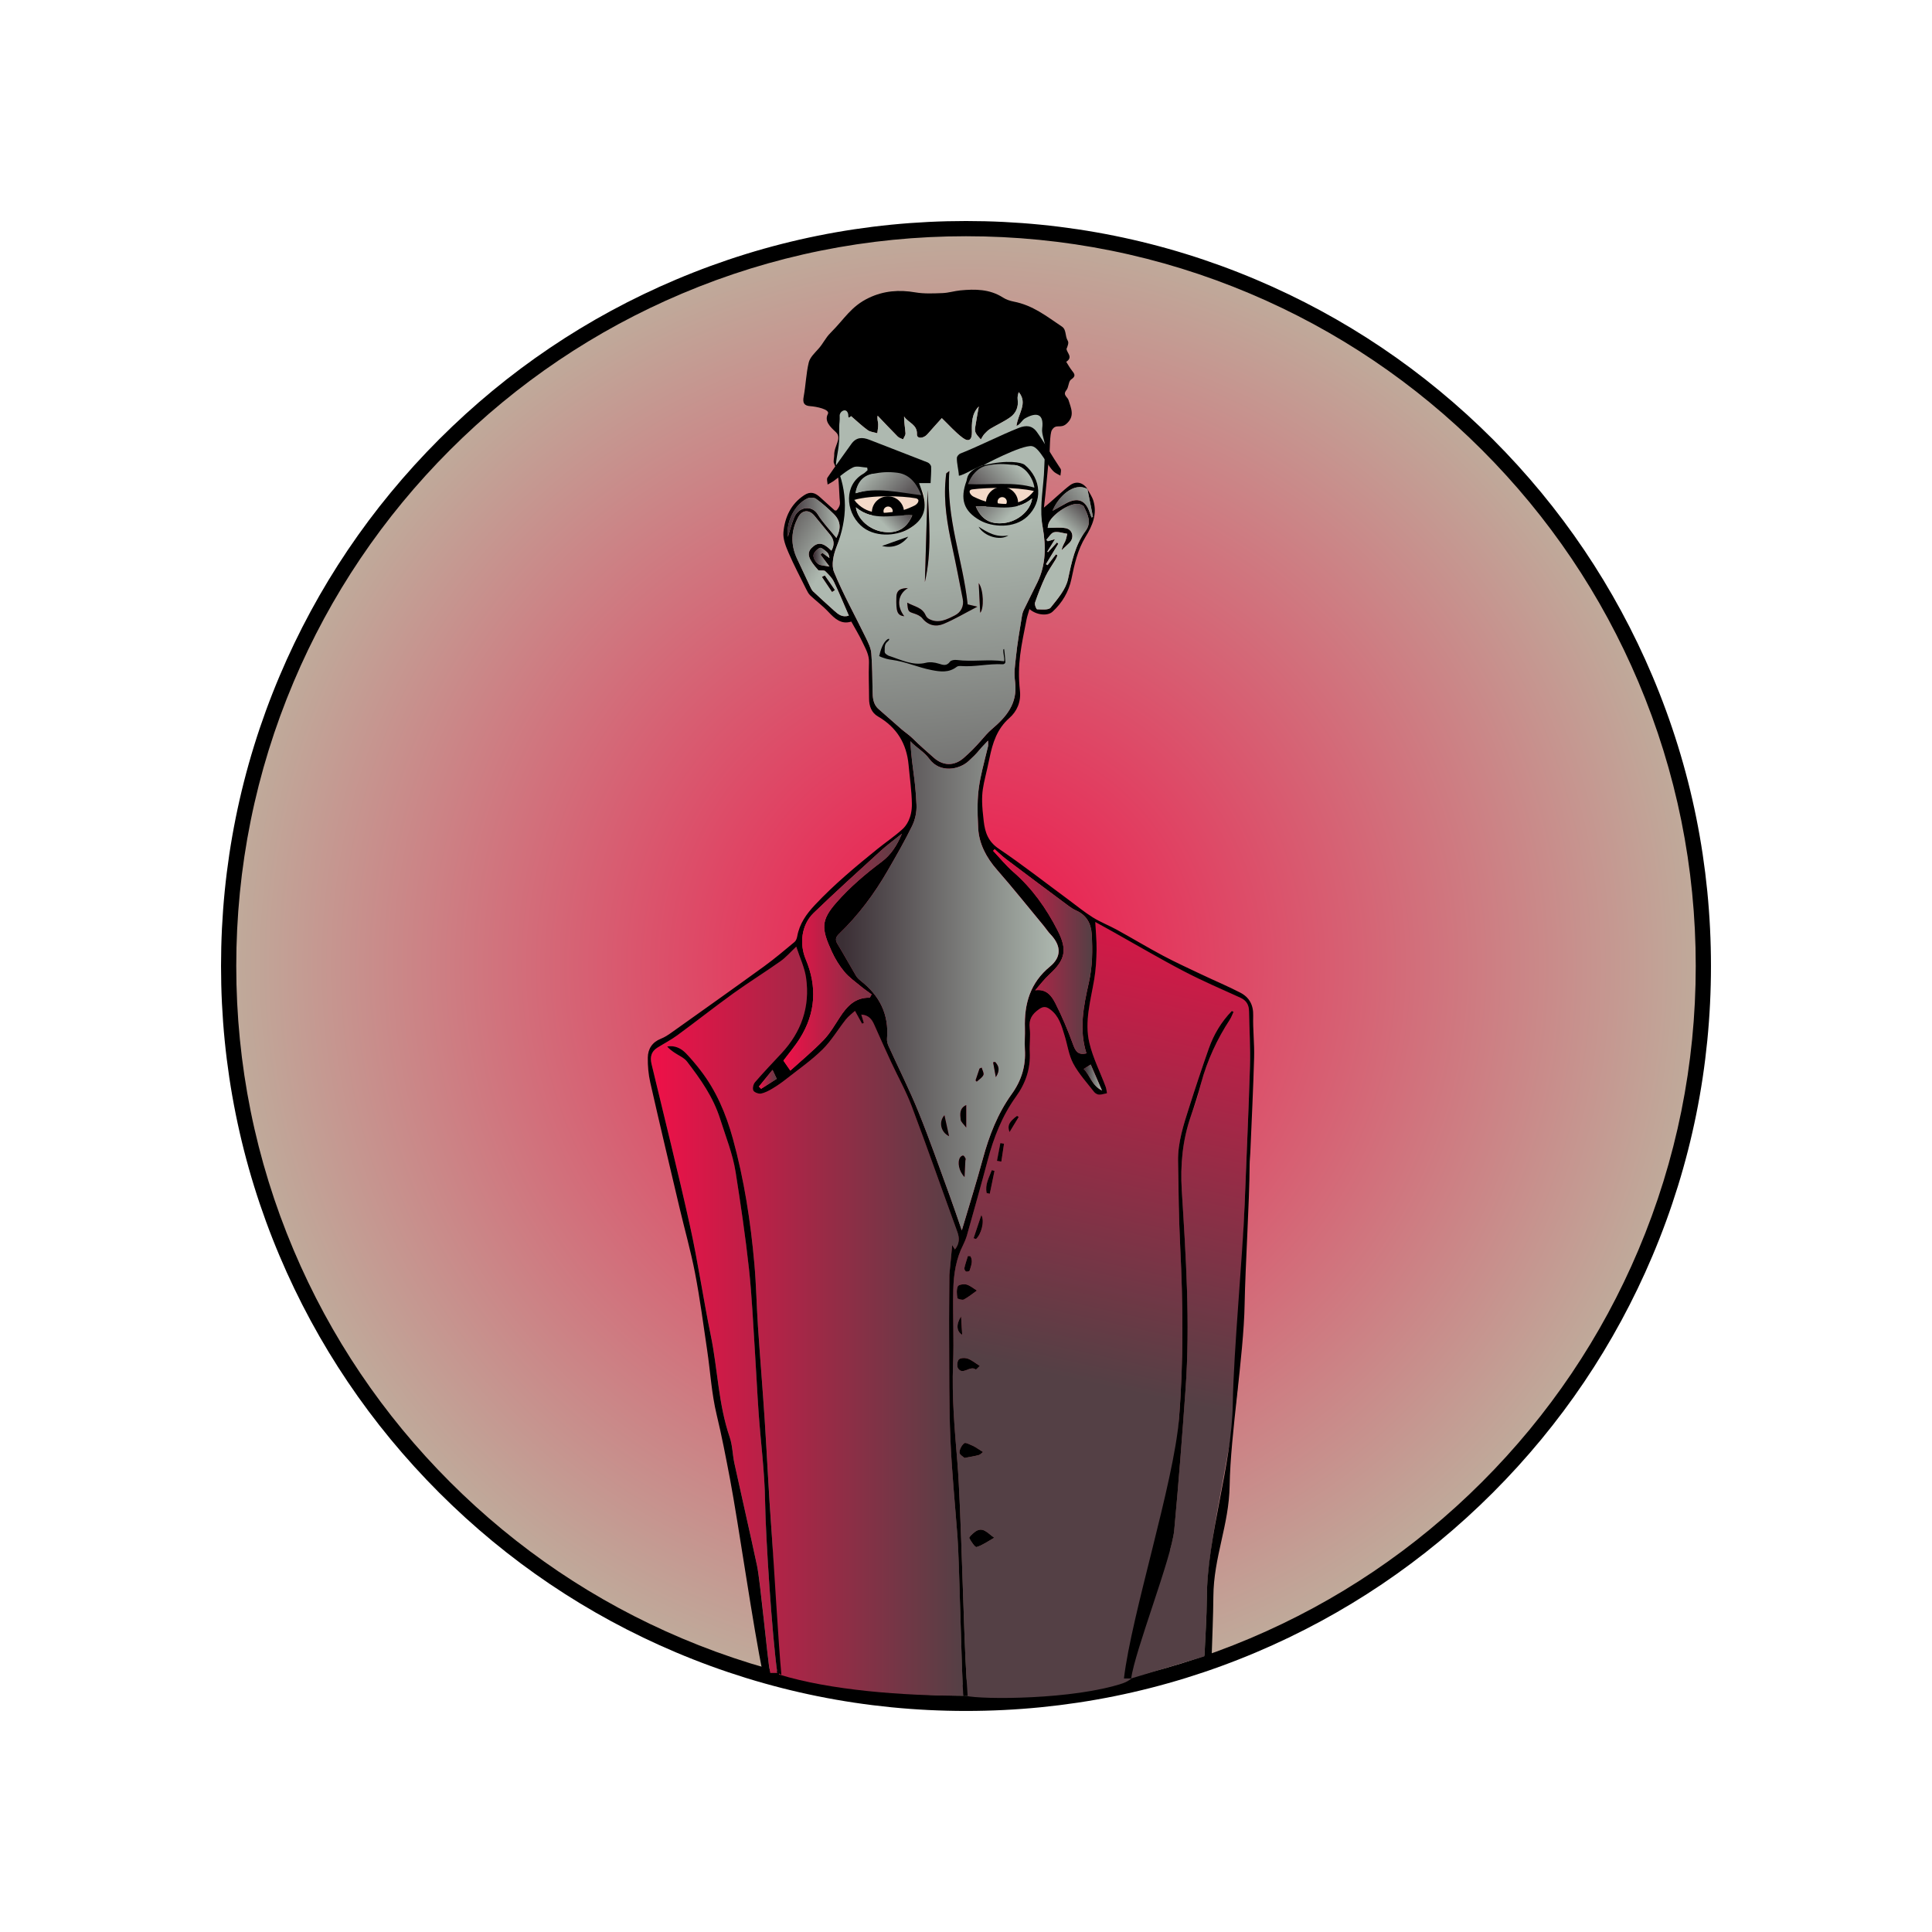 <?xml version="1.0" encoding="UTF-8"?><svg xmlns="http://www.w3.org/2000/svg" xmlns:xlink="http://www.w3.org/1999/xlink" viewBox="0 0 1080 1080"><defs><style>.cls-1{fill:url(#Dégradé_sans_nom_42-4);}.cls-1,.cls-2,.cls-3,.cls-4,.cls-5,.cls-6,.cls-7,.cls-8,.cls-9,.cls-10,.cls-11,.cls-12,.cls-13,.cls-14,.cls-15,.cls-16,.cls-17,.cls-18,.cls-19,.cls-20,.cls-21{stroke-width:0px;}.cls-2{fill:url(#Dégradé_sans_nom_42-2);}.cls-3{fill:url(#Dégradé_sans_nom_42-3);}.cls-4{fill:url(#Dégradé_sans_nom_8);}.cls-5{fill:url(#Dégradé_sans_nom_6);}.cls-6{fill:url(#Dégradé_sans_nom_4);}.cls-7{fill:url(#Dégradé_sans_nom_6-4);}.cls-8{fill:url(#Dégradé_sans_nom_6-2);}.cls-9{fill:url(#Dégradé_sans_nom_6-3);}.cls-10{fill:url(#Dégradé_sans_nom_6-5);}.cls-12{fill:#f4dac9;}.cls-13{fill:#f9dfcd;}.cls-14{fill:url(#Dégradé_sans_nom_42);}.cls-15{fill:url(#Dégradé_sans_nom_12);}.cls-16{fill:url(#Dégradé_sans_nom_24);}.cls-17{fill:url(#Dégradé_sans_nom_20);}.cls-18{fill:url(#Dégradé_sans_nom_22);}.cls-19{fill:url(#Dégradé_sans_nom_21);}.cls-20{fill:url(#Dégradé_sans_nom_25);}.cls-21{fill:url(#Dégradé_sans_nom_23);}</style><radialGradient id="Dégradé_sans_nom_4" cx="540" cy="540" fx="540" fy="540" r="412.18" gradientUnits="userSpaceOnUse"><stop offset="0" stop-color="#f01048"/><stop offset="1" stop-color="#bfab9b"/></radialGradient><linearGradient id="Dégradé_sans_nom_12" x1="679.06" y1="472.58" x2="607.41" y2="800.25" gradientUnits="userSpaceOnUse"><stop offset="0" stop-color="#f01048"/><stop offset=".92" stop-color="#544045"/></linearGradient><linearGradient id="Dégradé_sans_nom_42" x1="363.87" y1="738.57" x2="538.49" y2="738.57" gradientUnits="userSpaceOnUse"><stop offset="0" stop-color="#f01048"/><stop offset="1" stop-color="#544045"/></linearGradient><linearGradient id="Dégradé_sans_nom_24" x1="547.29" y1="500.46" x2="525.76" y2="291.44" gradientUnits="userSpaceOnUse"><stop offset=".03" stop-color="#3b2f35"/><stop offset=".09" stop-color="#5d585a"/><stop offset=".98" stop-color="#aeb9b0"/></linearGradient><linearGradient id="Dégradé_sans_nom_6" x1="467.31" y1="550.89" x2="591.79" y2="550.89" gradientUnits="userSpaceOnUse"><stop offset=".03" stop-color="#3b2f35"/><stop offset=".32" stop-color="#5d585a"/><stop offset="1" stop-color="#aeb9b0"/></linearGradient><linearGradient id="Dégradé_sans_nom_42-2" x1="437.94" y1="532.28" x2="504.16" y2="532.28" xlink:href="#Dégradé_sans_nom_42"/><linearGradient id="Dégradé_sans_nom_42-3" x1="555.16" y1="531.9" x2="610.55" y2="531.9" xlink:href="#Dégradé_sans_nom_42"/><linearGradient id="Dégradé_sans_nom_23" x1="615.1" y1="283.85" x2="595.02" y2="306.38" gradientUnits="userSpaceOnUse"><stop offset="0" stop-color="#5d585a"/><stop offset=".03" stop-color="#3b2f35"/><stop offset=".74" stop-color="#aeb9b0"/></linearGradient><linearGradient id="Dégradé_sans_nom_22" x1="419.19" y1="288.77" x2="466.79" y2="318.58" gradientUnits="userSpaceOnUse"><stop offset="0" stop-color="#5d585a"/><stop offset=".03" stop-color="#3b2f35"/><stop offset=".9" stop-color="#aeb9b0"/></linearGradient><linearGradient id="Dégradé_sans_nom_6-2" x1="440.24" y1="289.46" x2="469.33" y2="289.46" xlink:href="#Dégradé_sans_nom_6"/><linearGradient id="Dégradé_sans_nom_6-3" x1="583.79" y1="298.57" x2="615.05" y2="272.43" xlink:href="#Dégradé_sans_nom_6"/><linearGradient id="Dégradé_sans_nom_6-4" x1="454.71" y1="311.46" x2="463.67" y2="311.46" xlink:href="#Dégradé_sans_nom_6"/><linearGradient id="Dégradé_sans_nom_6-5" x1="605.77" y1="602.35" x2="616.02" y2="602.35" xlink:href="#Dégradé_sans_nom_6"/><linearGradient id="Dégradé_sans_nom_42-4" x1="424.25" y1="603.37" x2="434.18" y2="603.37" xlink:href="#Dégradé_sans_nom_42"/><linearGradient id="Dégradé_sans_nom_8" x1="543.34" y1="286.51" x2="569.67" y2="260.41" gradientUnits="userSpaceOnUse"><stop offset=".03" stop-color="#3b2f35"/><stop offset=".32" stop-color="#5d585a"/><stop offset=".98" stop-color="#aeb9b0"/></linearGradient><linearGradient id="Dégradé_sans_nom_25" x1="548.69" y1="269.75" x2="566.35" y2="286.92" gradientUnits="userSpaceOnUse"><stop offset=".03" stop-color="#3b2f35"/><stop offset=".13" stop-color="#5d585a"/><stop offset=".98" stop-color="#aeb9b0"/></linearGradient><linearGradient id="Dégradé_sans_nom_20" x1="-1985.84" y1="289.5" x2="-1957.98" y2="261.88" gradientTransform="translate(-1474.15) rotate(-180) scale(1 -1)" gradientUnits="userSpaceOnUse"><stop offset=".08" stop-color="#5d585a"/><stop offset=".32" stop-color="#5d585a"/><stop offset=".98" stop-color="#aeb9b0"/></linearGradient><linearGradient id="Dégradé_sans_nom_21" x1="-1974.64" y1="280.81" x2="-1952.06" y2="302.76" gradientTransform="translate(-1474.15) rotate(-180) scale(1 -1)" gradientUnits="userSpaceOnUse"><stop offset="0" stop-color="#5d585a"/><stop offset=".42" stop-color="#aeb9b0"/></linearGradient></defs><g id="amit-fond"><circle class="cls-6" cx="540" cy="540" r="412.18"/><path class="cls-11" d="m540,956.43c-56.22,0-110.75-11.01-162.1-32.73-49.59-20.97-94.12-51-132.37-89.24-38.24-38.24-68.27-82.78-89.24-132.37-21.72-51.34-32.73-105.88-32.73-162.1s11.01-110.75,32.73-162.1c20.97-49.59,51-94.12,89.24-132.37,38.24-38.24,82.78-68.27,132.37-89.24,51.34-21.72,105.88-32.73,162.1-32.73s110.75,11.01,162.1,32.73c49.59,20.97,94.12,51,132.37,89.24,38.24,38.24,68.27,82.78,89.24,132.37,21.72,51.34,32.73,105.88,32.73,162.1s-11.01,110.75-32.73,162.1c-20.97,49.59-51,94.12-89.24,132.37s-82.78,68.27-132.37,89.24c-51.34,21.72-105.88,32.73-162.1,32.73Zm0-824.37c-55.07,0-108.49,10.79-158.78,32.06-48.58,20.55-92.2,49.96-129.67,87.42-37.46,37.47-66.88,81.09-87.42,129.67-21.27,50.29-32.06,103.71-32.06,158.78s10.79,108.5,32.06,158.78c20.55,48.58,49.96,92.2,87.42,129.67,37.47,37.47,81.09,66.88,129.67,87.42,50.29,21.27,103.71,32.06,158.78,32.06s108.5-10.79,158.78-32.06c48.58-20.55,92.2-49.96,129.67-87.42,37.47-37.46,66.88-81.09,87.42-129.67,21.27-50.29,32.06-103.71,32.06-158.78s-10.79-108.49-32.06-158.78c-20.55-48.58-49.96-92.2-87.42-129.67-37.46-37.46-81.09-66.88-129.67-87.42-50.29-21.27-103.71-32.06-158.78-32.06Z"/></g><g id="amit-corp"><path class="cls-15" d="m627.85,940.92c-27.67,9.25-78.75,9.25-88,7.05s.65-6.46.44-9.69c-1.63-24.6-3.04-96.12-5.09-120.68-1.54-18.39-3.18-36.71-2.43-55.23.56-13.85-.21-27.74.12-41.6.21-8.67,1.53-17.26,5.61-25.14.69-1.35,1.6-3.64,2.01-5.09,3.9-13.99,7.89-27.96,11.6-42,3.37-12.75,8.13-24.87,15.83-35.6,5.41-7.54,8.2-15.61,7.7-24.92-.24-4.43.5-8.95-.04-13.33-.61-4.92,1.35-7.89,5.11-10.55,2.38-1.68,4-1.71,6.39.08,4.94,3.71,6.31,9.18,7.99,14.55,1.64,5.25,2.33,10.98,4.88,15.73,3.07,5.72,7.6,10.65,11.62,15.83.6.78,1.81,1.47,2.76,1.5,1.48.05,2.99-.49,4.48-.79-.25-1.21-.34-2.49-.77-3.63-3.07-8.17-7.1-16.1-9.1-24.51-2.84-11.92.74-23.76,2.72-35.57.9-5.38,1.21-10.89,1.3-16.36.09-5.24-.45-10.5-.72-15.66,3.21,1.78,6.61,3.65,9.99,5.54,13.13,7.35,26.09,14.99,39.42,21.96,10.34,5.4,21.1,10.02,31.73,14.85,3.4,1.55,4.75,4.04,4.81,7.61.17,10.23.84,20.48.53,30.7-.78,25.85-2.02,51.68-3,77.52-1.14,30.03-2.68,60.06-3.16,90.1-.56,34.91-17.78,94.71-17.97,129.63-.06,10.91-.87,21.81-1.33,32.71l-40.95,12.33c1.95-15.22,22.64-67.61,24.06-82.88,2.44-26.28,4.47-52.61,6.34-78.94,2.63-37.07.18-74.07-2.12-111.05-.94-15.07.57-29.75,6-44.04,1.51-3.97,2.86-8,3.85-12.14,3.36-14.15,9.12-27.15,16.99-39.23.88-1.35,1.42-2.91,2.11-4.38-.32-.17-.64-.33-.97-.5-5.82,5.99-10.06,13.05-12.85,20.94-3.85,10.9-7.51,21.88-11,32.9-3.09,9.75-6.35,19.55-6.2,29.94.23,16.02.43,32.06,1.21,48.06,1.58,32.07,1.89,64.22-.69,96.15-2.92,36.08-3.54,138.55-31.21,147.8Zm-72.04-81.32c-3.83-2.54-6.47-6.76-11.16-3-1.15.92-3.07,2.74-2.83,3.2,1.03,1.97,3.24,5.28,4.09,5.02,3.34-1.03,6.33-3.21,9.9-5.21Zm-16.64-44.59c3.38-.66,5.71-.99,7.97-1.61.89-.24,1.61-1.11,2.41-1.7-.89-.57-1.77-1.15-2.68-1.7-1.07-.65-2.1-1.41-3.24-1.88-1.54-.63-3.89-1.93-4.61-1.35-1.43,1.16-2.63,3.39-2.67,5.21-.02,1.18,2.18,2.4,2.82,3.04Zm6.94-93.59c-1.88-1.15-3.7-2.77-5.82-3.37-1.49-.42-4.48.08-4.86.99-.81,1.93-.58,4.42-.23,6.59.08.49,2.74,1.27,3.62.79,2.7-1.46,5.12-3.47,7.29-5.01Zm1.63,42.12c-2.7-1.69-4.57-3.31-6.74-4.06-1.51-.52-4.06-.49-4.98.44-.94.95-1.23,3.81-.47,4.97,2.72,4.18,6.66-1.82,9.94.66.17.13,1.66-1.48,2.25-2.02Zm-3.49-71.34c.45.13.91.27,1.36.4,2.8-2.44,5.02-9.95,2.97-13.39-1.45,4.33-2.89,8.66-4.34,12.99Zm11.7-37.67c-.5-.14-1.01-.28-1.51-.42-1.55,4.14-3.94,8.09-2.88,12.81.58.13,1.17.27,1.75.4.88-4.27,1.76-8.53,2.64-12.8Zm-13.46,47.69c-.47-.03-.93-.07-1.4-.1-.68,2.25-1.46,4.47-1.98,6.75-.13.57.41,1.67.93,1.91.51.24,1.9-.15,2.01-.53.78-2.65,2.06-5.37.44-8.03Zm14.84-53.3c.82.14,1.63.29,2.45.43.5-3.34,1.01-6.68,1.51-10.02-.68-.12-1.37-.24-2.05-.35-.63,3.31-1.27,6.62-1.9,9.94Zm12.15-24.53c-.31-.2-.63-.4-.94-.6-4.34,3.2-5.6,5.45-4.18,9.06,1.91-3.16,3.52-5.81,5.12-8.46Zm-32.21,111.43c-2.87,4.58-2.58,8.42.64,10.35-.23-3.75-.44-7.05-.64-10.35Z"/><path class="cls-14" d="m434.52,935.19h-4.04c-1.5-8.62-5.44-51.43-7.27-59.98-4.07-19.1-8.49-38.12-12.65-57.19-1.06-4.86-1.04-10.04-2.64-14.68-6.33-18.41-6.68-37.89-10.55-56.74-4.2-20.43-7.16-41.13-11.67-61.48-6.69-30.23-14.26-60.26-21.47-90.38-.9-3.74-.23-6.9,3.22-9.06,3.74-2.34,7.69-4.38,11.24-6.98,10.51-7.72,20.75-15.81,31.33-23.43,8.61-6.2,17.65-11.8,26.31-17.94,3.12-2.21,5.68-5.22,8.81-8.15,1.96,6.07,4.66,11.64,5.49,17.48,2.29,16.18-2.71,30.3-13.86,42.24-4.96,5.3-9.97,10.57-14.71,16.06-.94,1.09-1.49,3.49-.92,4.64.53,1.07,2.92,1.97,4.26,1.71,2.28-.43,4.49-1.64,6.53-2.86,2.62-1.56,5.12-3.31,7.51-5.2,6.88-5.42,14.14-10.47,20.36-16.58,5.03-4.95,8.68-11.28,13.12-16.86,1.48-1.86,3.5-3.3,5.05-4.72,1.55,2.8,2.75,4.97,3.95,7.14l1-.42c-.45-1.48-.9-2.94-1.42-4.67,4,.27,5.83,2.53,7.16,5.52,3.11,6.99,6.23,13.98,9.44,20.92,3.85,8.31,8.38,16.34,11.6,24.88,8.77,23.29,16.96,46.8,25.48,70.18,1.31,3.58,1.12,6.68-1.35,9.8-.75-1.21-1.38-2.23-1.52-2.46-.49,5.13-1.02,10.72-1.56,16.32-.02.18-.03.37-.03.55-.05,11.24-.21,22.49-.14,33.73.11,19.13-.1,38.27.69,57.37.76,18.43,2.62,36.81,4,55.21,1.05,13.97,2.19,74.82,3.24,88.78-34.18,0-74.38-3.07-103.01-11.88-1.56-15.26-3.08-65.5-4.23-80.79-1.55-20.54-2.44-41.13-3.79-61.69-1.13-17.33-2.59-34.64-3.75-51.96-.78-11.69-.97-23.43-2.01-35.09-2.1-23.63-5.68-46.99-12.01-69.95-3.87-14.04-9.37-27.01-18.29-38.48-2.48-3.18-5.08-6.29-7.86-9.2-2.8-2.93-6.25-4.63-10.59-3.9,1.21,1.49,2.67,2.49,4.14,3.49,2.36,1.62,5.31,2.78,6.96,4.94,7.54,9.87,14.61,19.75,18.54,32.14,3.12,9.85,7.04,19.48,8.64,29.71,2.82,17.94,5.48,35.93,7.45,53.98,1.67,15.24,2.31,30.6,3.31,45.91.76,11.56,1.27,23.13,2.09,34.68,1.18,16.53,3.38,33.03,3.62,49.57.3,20.66,3.96,75.33,6.82,95.78Z"/><path class="cls-11" d="m538.49,947.95c-1.05-13.97-2.19-74.82-3.24-88.78-1.38-18.4-3.23-36.78-4-55.21-.79-19.1-.58-38.24-.69-57.37-.07-11.24.09-22.49.14-33.73,0-.18,0-.37.03-.55.53-5.6,1.07-11.19,1.56-16.32.14.23.77,1.25,1.52,2.46,2.47-3.12,2.66-6.22,1.35-9.8-8.52-23.38-16.71-46.89-25.48-70.18-3.21-8.54-7.75-16.58-11.6-24.88-3.22-6.94-6.33-13.93-9.44-20.92-1.33-2.99-3.16-5.25-7.16-5.52.53,1.73.97,3.2,1.42,4.67l-1,.42c-1.2-2.17-2.4-4.34-3.95-7.14-1.55,1.43-3.57,2.86-5.05,4.72-4.44,5.58-8.09,11.91-13.12,16.86-6.21,6.11-13.48,11.16-20.36,16.58-2.39,1.89-4.89,3.64-7.51,5.2-2.04,1.22-4.25,2.43-6.53,2.86-1.34.25-3.73-.65-4.26-1.71-.57-1.16-.02-3.55.92-4.64,4.74-5.49,9.75-10.76,14.71-16.06,11.16-11.93,16.15-26.05,13.86-42.24-.83-5.84-3.53-11.41-5.49-17.48-3.13,2.94-5.69,5.94-8.81,8.15-8.66,6.14-17.7,11.74-26.31,17.94-10.58,7.62-20.82,15.72-31.33,23.43-3.55,2.6-7.5,4.64-11.24,6.98-3.44,2.15-4.11,5.31-3.22,9.06,7.21,30.11,14.78,60.15,21.47,90.38,4.51,20.36,7.47,41.05,11.67,61.48,3.87,18.84,4.22,38.32,10.55,56.74,1.6,4.65,1.58,9.82,2.64,14.68,4.16,19.08,8.58,38.1,12.65,57.19,1.82,8.55,5.77,51.36,7.27,59.98h-4.04c-5.27-24.77-13.63-83.59-18.35-108.46-2.29-12.04-4.58-24.01-7.46-35.94-2.83-11.73-3.51-23.97-5.29-35.96-2.13-14.39-4.02-28.83-6.77-43.11-2.39-12.42-5.87-24.62-8.77-36.93-5.48-23.2-10.99-46.4-16.26-69.64-1.03-4.53-1.46-9.3-1.39-13.95.07-4.87,2.46-8.64,7.34-10.56,2.09-.82,4.05-2.11,5.9-3.43,17.3-12.31,34.63-24.59,51.82-37.06,5.86-4.25,11.4-8.97,16.98-13.6.81-.67,1.29-2.02,1.49-3.13,1.26-7.05,5.08-12.43,9.92-17.59,10.72-11.42,22.7-21.37,34.82-31.18,4.69-3.8,9.75-7.17,14.19-11.23,1.92-1.76,5.27-6.15,5.16-14.05-.09-7.25-1.19-14.49-1.84-21.74-1.07-11.97-6.62-21.04-17.09-27.12-3.67-2.13-5-5.79-5-9.99-.02-8.47-.33-11.8-.05-20.26.14-4.31-1.92-7.64-3.57-11.17-1.82-3.89-4.09-7.57-6.32-11.63-5.6,1.77-9.2-1.57-12.83-5.45-3.1-3.31-6.78-6.05-10.1-9.16-.93-.87-1.58-2.11-2.16-3.28-3.4-6.85-6.98-13.63-10.01-20.65-1.55-3.59-3.17-7.72-2.83-11.42.78-8.37,4.12-15.76,11.61-20.7,3.57-2.35,6.23-1.29,8.95,1.22,2.7,2.49,5.46,4.91,8.2,7.37l.95-.08c2.56-3.08,1.82-4.18,1.67-6.9-.61-11.14-.36-12.94-3.19-19.62-.36-.85.22-3.37.19-4.28-.2-5.34,4.64-9.54.86-13.03-3.15-2.91-6.48-6.09-4.4-10.08,1.37-2.64-6.8-4.17-9.75-4.35-3.56-.22-4.44-1.82-3.78-5.35,1.17-6.32,1.35-12.85,2.83-19.07.67-2.8,3.28-5.27,5.36-7.58,2.87-3.19,3.88-6.07,6.93-9.1,7.86-7.82,11.27-14.67,21.36-19.47,8.34-3.96,16.89-4.61,25.94-3.05,4.95.85,10.14.59,15.21.4,3.33-.12,6.62-1.19,9.97-1.51,8.25-.78,16.38-.77,23.78,3.99,1.77,1.13,3.92,1.86,6,2.27,10.74,2.08,18.13,8.06,26.94,13.95,2.7,1.8,1.6,5.12,3.35,8.03.64,1.06-.12,2.96-.76,4.51.38,2.41,3.76,4.61-.14,7.18,1.1,1.72,1.99,3.37,3.13,4.81,1.49,1.89,2.53,3.12-.4,5.06-1.51,1-1.29,4.33-2.63,5.96-2.26,2.73.65,3.77,1.19,5.57,1.37,4.55,3.74,8.94-1.18,13.26-3.35,2.94-5.77-.34-8.11,3.48-1.3,2.11-1.08,11.53-1.44,14.17-1.06,7.85-1.86,20.17-3.03,29.19,4.27-3.43,11.17-10.05,14.58-12.51,3.54-2.56,7.32-1.59,9.87,2.24-7.87-4.51-16.75,4.77-19.64,12.09,2.71-1.5,5.14-2.88,7.6-4.21,6.42-3.49,10.86-1.79,13.14,5.03.32.97.7,1.92,1.05,2.88.27-.1.55-.2.82-.3-1.03-5.21-2.07-10.42-3.1-15.62,1.13,2.19,2.63,4.27,3.33,6.59,2.24,7.45-.55,13.93-4.38,20.15-4.46,7.24-6.19,15.34-7.9,23.57-1.46,7.05-5.14,13.3-10.51,18.24-2.9,2.67-9.16,1.89-12.94-1.44-.6,2.14-1.28,4-1.66,5.93-2.87,14.82-5.33,24.58-3.67,39.75.68,6.25-1.71,11.54-5.91,15.23-6.93,6.08-9.36,13.98-11.08,22.31-3.56,17.23-5.36,17.72-3.26,35.33.75,6.34,2.48,11.44,8.43,15.44,13.35,9,26.05,18.97,39.02,28.53,4.5,3.32,8.84,6.91,13.57,9.86,4.29,2.67,9.09,4.51,13.53,6.96,8.58,4.72,16.97,9.79,25.62,14.39,7.1,3.78,14.43,7.13,21.71,10.58,7.16,3.4,14.48,6.46,21.51,10.09,5.01,2.58,7.42,6.83,7.25,12.87-.22,7.8.74,15.63.52,23.43-.49,17.76-1.39,35.51-2.13,53.27-.09,2.15-.36,4.3-.37,6.45-.12,21.3-2.43,56.99-2.81,78.28-.51,28.83-7.91,72.45-8.37,101.28-.35,22.11-8.95,39.93-9.1,62.04-.08,11.18-.62,22.35-.95,33.52h-4.04c.47-10.9,1.28-21.81,1.33-32.71.19-34.92,13.96-73.73,14.52-108.64.48-30.04,5.47-81.06,6.61-111.09.98-25.84,2.22-51.67,3-77.52.31-10.22-.36-20.46-.53-30.7-.06-3.57-1.41-6.06-4.81-7.61-10.63-4.83-21.39-9.45-31.73-14.85-13.32-6.96-26.29-14.61-39.42-21.96-3.38-1.89-6.78-3.76-9.99-5.54.26,5.16.8,10.41.72,15.66-.09,5.46-.4,10.98-1.3,16.36-1.98,11.81-5.56,23.65-2.72,35.57,2,8.42,6.04,16.34,9.1,24.51.43,1.14.52,2.42.77,3.63-1.5.29-3,.84-4.48.79-.95-.03-2.16-.73-2.76-1.5-4.01-5.18-8.55-10.12-11.62-15.83-2.55-4.75-3.24-10.47-4.88-15.73-1.67-5.37-3.04-10.85-7.99-14.55-2.39-1.79-4.01-1.77-6.39-.08-3.76,2.65-5.72,5.63-5.11,10.55.54,4.38-.2,8.89.04,13.33.49,9.3-2.29,17.38-7.7,24.92-7.71,10.72-12.47,22.85-15.83,35.6-3.71,14.04-7.69,28.01-11.6,42-.41,1.46-1.32,3.75-2.01,5.09-4.07,7.88-5.4,16.47-5.61,25.14-.34,13.86.44,27.76-.12,41.6-.75,18.51.9,36.83,2.43,55.23,2.05,24.57,3.46,96.08,5.09,120.68.21,3.23.41,6.45.62,9.68h-2.42Zm-12-714.21c-2.2,2.45-5.16,5.67-8.03,8.97-2.29,2.63-6.01,2.66-5.88.08.29-5.54-4.94-6.46-7.19-9.97-.04,3.22.58,6.29.79,9.39.07,1.1-.86,2.26-1.34,3.4-1-.49-2.23-.77-2.98-1.52-3.82-3.83-7.52-7.79-11.25-11.7-.36,1.91.24,3.29.3,4.7.07,1.69-.31,3.4-.49,5.11-1.81-.55-3.92-.69-5.37-1.74-3.23-2.33-6.12-5.12-9.27-7.81-4.62,3.75-1.13-.97-5.07-1.98-.69,2.03-.11,2.65-.73,4.24-1.79,4.63-.32,9.61,1.7,14.17,1.36,3.08-.63,6.24.71,9.33,6.65,15.42,1.54,31.32-4.76,47.32-1.68,4.28-3,10.14-1.41,14.01,5.16,12.53,11.81,24.44,17.74,36.67,1.38,2.85,2.94,5.92,3.14,8.97.58,8.58.51,12.08.68,20.69.08,3.81.18,7.57,3.41,10.37,4.26,3.69,8.45,7.48,12.71,11.17,2.08,1.8,4.43,3.32,6.37,5.25,3.98,3.97,7.51,6.94,11.68,10.67,5.24,4.69,11.51,4.82,16.81.15,3.58-3.15,6.27-5.84,9.45-9.47,2-2.29,3.97-4.67,6.28-6.63,8.07-6.85,14.39-14.23,12.99-26.07-.75-6.32-.19-7.74.43-14.12.76-7.75,2.19-15.43,3.39-23.12.18-1.17.56-2.36,1.08-3.43,2.49-5.16,5.1-10.26,7.6-15.41,4.73-9.76,4.74-20.11,2.94-30.4-1.81-10.33-4.09-20.73-.79-30.67,1.47-4.42.57-10.99.85-15.62.21-3.5-1.74-6.2-2.91-9.57-2.47-7.16.05-6.85-6.54-3.1-1.5.85-3.24,1.27-5.31,2.05.91-7.04,6.5-12.61,1.28-18.92-.49,1.38-.78,2.82-.6,4.2.55,4.15-.97,7.58-4.16,9.86-3.44,2.46-7.4,4.2-11.04,6.39-1.28.77-2.41,1.87-3.42,2.99-.8.88-1.32,2.01-1.97,3.03-.96-1.17-2.11-2.23-2.81-3.54-.47-.88-.52-2.14-.36-3.17.58-3.86,1.32-7.7,2.03-11.74-4.04,4.1-3.95,9.22-3.86,14.29.08,4.38-1.7,5.83-5.17,3.23-4.16-3.11-7.64-7.14-11.64-10.97Zm-17.61,180.65c1.24,18.07,2.61,18.34,3.46,35.51.19,3.87-.71,8.2-2.4,11.68-4.16,8.57-8.94,16.84-13.71,25.1-7.5,13-16.38,24.96-27.21,35.39-1.85,1.78-2.26,3.26-.85,5.58,3.56,5.86,6.85,11.88,10.34,17.78.66,1.12,1.69,2.09,2.73,2.91,10.44,8.21,15.78,18.69,14.62,32.2-.12,1.39.3,2.96.88,4.25,5.55,12.25,11.63,24.28,16.69,36.73,6.22,15.31,11.64,30.95,17.34,46.48,2.29,6.24,4.38,12.55,6.9,19.77,4.19-14.15,8.23-26.96,11.74-39.92,3.52-12.99,8.31-25.39,16.2-36.32,5.46-7.57,7.92-15.74,7.32-25.02-.25-3.89.15-7.82.02-11.73-.43-13.6,2.91-25.37,14.02-34.49,6.42-5.27,6.43-11.62.15-18.14-1.3-1.35-2.31-2.98-3.51-4.43-8.75-10.56-17.3-21.28-26.33-31.59-5.91-6.75-9.99-14.47-10.45-23.12-1.12-21.06.42-25.16,5.49-45.74.19-.76.02-1.61.02-3.27-2.07,2.23-3.56,3.67-4.86,5.27-2.02,2.48-3.63,3.92-5.93,6.09-5.22,4.89-16.09,7.03-22.07-1.16-2.98-4.07-6.92-5.97-10.58-9.82Zm-22.66,143.34c.34-.62.68-1.24,1.02-1.86-2.03-1.51-4.12-2.93-6.06-4.54-3.15-2.61-6.6-5.02-9.18-8.13-2.81-3.38-5.19-7.27-7.02-11.28-5.9-12.89-6.11-17.48,2.58-27.39,7.61-8.66,16.24-16.01,25.42-22.89,4.91-3.68,8.39-8.83,11.19-15.58-4.51,3.62-8.35,6.4-11.83,9.57-12.6,11.49-25.27,22.92-37.54,34.76-6.85,6.61-7.99,17.31-4.36,25.91,6.39,15.13,5.54,29.96-3.2,44-2.87,4.61-6.45,8.76-9.29,12.58,1.22,1.76,2.3,3.33,3.86,5.59,5.98-5.43,12.59-10.88,18.5-16.99,3.6-3.72,6.28-8.39,9.14-12.78,3.97-6.11,8.51-11.2,16.77-10.98Zm92.49-4.18c6.32-.9,9.24,3.28,11.31,7.36,3.69,7.28,6.89,14.86,9.69,22.53,1.39,3.81,2.62,6.56,7.63,5.37-4.25-13.26-1.61-26.48,1.32-39.41,2.07-9.15,2.17-18.12,1.62-27.26-.36-5.92-2.9-10.55-8.57-13.1-1.46-.66-2.85-1.53-4.14-2.48-11.76-8.75-23.5-17.52-35.2-26.35-2.23-1.68-4.23-3.67-6.34-5.52-.28.31-.56.62-.85.92,3.75,3.96,7.21,8.26,11.31,11.82,10.53,9.16,18.38,20.29,24.68,32.57,5.56,10.83,4.47,16.44-4.47,24.62-2.93,2.68-5.33,5.93-7.97,8.91Zm6.97-258.45c3.42,0,6.74-.43,9.9.11,4.09.69,5.16,5.36,2.17,8.29-1.39,1.36-2.8,2.68-4.21,4.02.13-1.92,1.19-3.37,1.93-4.97.59-1.29.78-2.76,1.15-4.15-2.48-.36-5.11-1.38-7.4-.87-1.67.37-2.89,2.76-4.31,4.25.27.25.54.5.81.76,1.12-.32,2.24-.63,4.05-1.15-1.73,2.79-3.04,4.9-4.35,7.01.15.08.31.17.46.25,1.67-1.8,3.34-3.6,5-5.41.24.24.47.48.71.72-2.3,3.81-4.6,7.61-6.9,11.42.3.18.61.35.91.53,1.57-2.01,3.13-4.02,4.7-6.03.27.19.55.37.82.56-.29.68-.5,1.41-.88,2.05-1.95,3.28-4.23,6.39-5.85,9.82-2.23,4.73-4.12,9.64-5.82,14.59-.36,1.04.73,3.69,1.2,3.7,2.59.07,6.39.52,7.56-.95,3.86-4.84,8.44-10.09,9.68-15.85,2.07-9.59,3.93-18.97,9.83-26.99,3.59-4.87,1.16-9.21-.89-13.53-.42-.88-2.14-1.5-3.31-1.6-5.15-.41-14.86,6.18-16.54,11.11-.33.96-.37,2.02-.42,2.31Zm-120.92,12.72c1.97-3.44,1.42-6.28-.73-8.91-2.89-3.54-5.81-7.04-8.72-10.56-2.96-3.58-6.81-3.44-9.05.65-4.14,7.57-4.36,15.39-.72,23.26,2.48,5.36,5,10.7,7.53,16.03.39.82.83,1.71,1.48,2.31,3.91,3.66,7.86,7.28,11.85,10.85,2.17,1.94,4.43,3.84,8.12,2.69-2.85-6.52-5.42-12.85-8.39-18.99-1.08-2.22-3-4.11-4.81-5.87-.59-.58-2.02-.3-3.83-.49-5.64-6.22-6.74-9.51-3.76-12.53,3.41-3.45,6.44-3.07,11.02,1.55Zm-24.32-7.73c1.15-3.59,2.06-7.38,3.56-10.92,2.54-6,9.87-6.94,13.12-1.63,2.88,4.71,6.86,8.74,10.44,13.17,2.79-5.54,2.37-9.61-1.62-13.51-3.06-2.99-6.27-5.87-9.74-8.34-1.16-.83-3.62-.84-4.98-.18-7.13,3.43-11.99,13.49-10.77,21.43Zm18.22,9.95l1.06-.96c1.32.95,2.64,1.91,3.96,2.86-.2-1.5-.65-2.68-1.5-3.4-1.19-1.01-3.13-2.65-3.93-2.27-1.55.73-3.38,2.6-3.51,4.14-.13,1.58,1.24,3.84,2.64,4.86,1.4,1.02,3.65.89,6.31,1.42-1.95-2.57-3.49-4.61-5.03-6.65Zm157.38,299.56c-2.37-5.45-4.27-9.81-6.32-14.53-1.38.88-2.43,1.55-3.93,2.51,3.68,3.54,4.34,9.08,10.25,12.02Zm-184.18-11.53c-2.62,3.21-5.11,6.26-7.6,9.31.4.42.81.84,1.21,1.26,2.94-1.88,5.88-3.76,8.73-5.57-.84-1.78-1.48-3.15-2.34-5Z"/><path class="cls-11" d="m434.52,935.19c-2.86-20.45-6.51-75.12-6.82-95.78-.24-16.54-2.44-33.04-3.62-49.57-.82-11.55-1.33-23.13-2.09-34.68-1.01-15.31-1.65-30.67-3.31-45.91-1.97-18.05-4.63-36.04-7.45-53.98-1.61-10.23-5.53-19.86-8.64-29.71-3.92-12.39-10.99-22.27-18.54-32.14-1.65-2.16-4.6-3.32-6.96-4.94-1.46-1-2.93-2-4.14-3.49,4.34-.73,7.78.98,10.59,3.9,2.79,2.91,5.39,6.02,7.86,9.2,8.92,11.47,14.42,24.45,18.29,38.48,6.33,22.97,9.91,46.33,12.01,69.95,1.04,11.66,1.22,23.4,2.01,35.09,1.16,17.33,2.61,34.63,3.75,51.96,1.34,20.56,2.24,41.15,3.79,61.69,1.15,15.29,3.99,65.53,5.55,80.79-1.35,0-.93-.88-2.28-.88Z"/><path class="cls-11" d="m628.29,938.28c4.26-35.97,27.85-109.07,30.77-145.15,2.58-31.93,2.27-64.08.69-96.15-.79-16-.98-32.03-1.21-48.06-.15-10.4,3.1-20.19,6.2-29.94,3.5-11.02,7.16-22,11-32.9,2.78-7.88,7.03-14.95,12.85-20.94.32.17.64.33.97.5-.7,1.46-1.23,3.03-2.11,4.38-7.18,11-12.59,22.78-16.04,35.48-1.69,6.23-3.64,12.4-5.74,18.49-4.65,13.46-5.93,27.28-5.05,41.43,2.3,36.99,4.76,73.99,2.12,111.05-1.87,26.33-3.9,52.65-6.34,78.94-1.42,15.27-22.11,67.66-24.06,82.88h-4.04Z"/><path class="cls-11" d="m555.81,859.6c-3.57,2.01-6.56,4.19-9.9,5.21-.84.26-3.06-3.05-4.09-5.02-.24-.46,1.69-2.28,2.83-3.2,4.69-3.76,7.33.47,11.16,3Z"/><path class="cls-11" d="m539.16,815.01c-.64-.64-2.84-1.86-2.82-3.04.04-1.82,1.24-4.05,2.67-5.21.72-.58,3.07.72,4.61,1.35,1.14.47,2.17,1.23,3.24,1.88.9.55,1.79,1.13,2.68,1.7-.8.59-1.52,1.46-2.41,1.7-2.26.62-4.59.95-7.97,1.61Z"/><path class="cls-11" d="m546.1,721.42c-2.17,1.54-4.58,3.54-7.29,5.01-.87.47-3.54-.3-3.62-.79-.35-2.17-.58-4.67.23-6.59.38-.91,3.37-1.41,4.86-.99,2.11.6,3.94,2.23,5.82,3.37Z"/><path class="cls-11" d="m547.73,763.54c-.59.54-2.08,2.15-2.25,2.02-3.28-2.49-7.22,3.52-9.94-.66-.75-1.16-.47-4.02.47-4.97.92-.93,3.47-.97,4.98-.44,2.17.76,4.04,2.37,6.74,4.06Z"/><path class="cls-11" d="m544.23,692.2c1.45-4.33,2.89-8.66,4.34-12.99,2.05,3.44-.17,10.96-2.97,13.39-.45-.13-.91-.27-1.36-.4Z"/><path class="cls-11" d="m555.94,654.52c-.88,4.27-1.76,8.53-2.64,12.8-.58-.13-1.17-.27-1.75-.4-1.06-4.73,1.33-8.68,2.88-12.81.5.14,1.01.28,1.51.42Z"/><path class="cls-11" d="m542.47,702.22c1.62,2.66.34,5.39-.44,8.03-.11.38-1.5.77-2.01.53-.52-.24-1.06-1.34-.93-1.91.52-2.28,1.3-4.51,1.98-6.75.47.03.93.07,1.4.1Z"/><path class="cls-11" d="m557.31,648.92c.63-3.31,1.27-6.62,1.9-9.94.68.12,1.37.24,2.05.35-.5,3.34-1.01,6.68-1.51,10.02-.82-.14-1.63-.29-2.45-.43Z"/><path class="cls-11" d="m569.46,624.39c-1.61,2.65-3.21,5.3-5.12,8.46-1.41-3.61-.15-5.86,4.18-9.06.31.2.63.4.94.6Z"/><path class="cls-11" d="m537.25,735.83c.21,3.3.41,6.61.64,10.35-3.23-1.93-3.52-5.78-.64-10.35Z"/><path class="cls-16" d="m526.48,233.74c3.99,3.84,7.48,7.86,11.64,10.97,3.47,2.6,5.25,1.15,5.17-3.23-.09-5.07-.18-10.19,3.86-14.29-.71,4.04-1.45,7.88-2.03,11.74-.15,1.03-.1,2.29.36,3.17.7,1.31,1.85,2.37,2.81,3.54.65-1.02,1.17-2.15,1.97-3.03,1.02-1.12,2.14-2.22,3.42-2.99,3.65-2.19,7.6-3.93,11.04-6.39,3.19-2.28,4.7-5.71,4.16-9.86-.18-1.38.11-2.82.6-4.2,5.23,6.31-.37,11.88-1.28,18.92,2.07-.78,3.21-3.31,4.71-4.16,6.59-3.76,10.77-2.66,9.68,5.57-.47,3.53,1.92,7.76,1.71,11.26-.28,4.63-.48,8.12-.73,14.53-.85,11.51-2.47,19.37-.66,29.7,1.8,10.3,1.79,20.64-2.94,30.4-2.51,5.18-5.14,10.31-7.65,15.5-.51,1.06-.85,2.18-1.03,3.34-1.2,7.7-2.63,15.38-3.39,23.12-.62,6.38-1.18,7.8-.43,14.12,1.41,11.84-4.92,19.22-12.99,26.07-2.31,1.96-4.28,4.34-6.28,6.63-3.17,3.63-5.87,6.32-9.45,9.47-5.3,4.67-11.57,4.54-16.81-.15-4.17-3.73-7.71-6.7-11.68-10.67-1.94-1.94-4.29-3.45-6.37-5.25-4.26-3.69-8.45-7.48-12.71-11.17-3.23-2.8-3.33-6.56-3.41-10.37-.17-8.61-.1-12.11-.68-20.69-.21-3.05-1.76-6.12-3.14-8.97-5.93-12.22-12.58-24.13-17.74-36.67-1.59-3.87-.28-9.73,1.41-14.01,6.3-16,6.32-30.56-.33-45.99.36-5.21,2.25-10.03,1.84-19.38-.12-2.69.43-5.62.26-7.75-.19-2.35,2.8-4.32,4.2-2.42s-.35,4.53,2.19,2.47c3.14,2.69,6.04,5.48,9.27,7.81,1.45,1.05,3.56,1.19,5.37,1.74.18-1.7.56-3.42.49-5.11-.06-1.4-.66-2.78-.3-4.7,3.74,3.91,7.44,7.87,11.25,11.7.75.75,1.97,1.02,2.98,1.52.48-1.13,1.41-2.3,1.34-3.4-.21-3.1-.83-6.17-.79-9.39,2.25,3.51,7.48,4.43,7.19,9.97-.13,2.57,3.58,2.55,5.88-.08,2.87-3.3,5.83-6.52,8.03-8.97Zm-19.36,103.14c.47,5.1.51,4.97,4.06,6.13,1.58.52,3.36,1.34,4.36,2.58,3.31,4.08,7.62,4.97,11.97,3.14,6.11-2.57,11.87-6,18.84-9.61-2.55-.6-3.88-.91-5.44-1.28-2.6-24.75-12.24-48.35-10.22-74.58-1.39,1.12-1.74,1.26-1.76,1.44-.16,1.06-.25,2.13-.35,3.19-1.18,12.79.94,25.23,3.67,37.65,2.14,9.72,3.99,19.5,5.91,29.26.81,4.11-1.07,7.5-4.39,9.19-4.44,2.25-9.24,4.86-14.5,1.98-.78-.42-1.51-1.25-1.86-2.07-1.9-4.38-6.21-4.78-10.3-7.02Zm9.89-11.54c3.93-16.99,2.36-34.18,1.51-51.35-.5,17.12-1.01,34.24-1.51,51.35Zm-9.51,3.38c-3.25.17-6.3.47-6.43,5.03-.23,8.23.47,10.23,4.41,10.74-4.49-5.93-3.62-12.28,2.02-15.77Zm39.6-2.79c.3,6.14.56,11.33.83,16.61,2.17-2.24,1.96-12.72-.83-16.61Z"/><path class="cls-5" d="m508.87,414.39c3.66,3.85,7.6,5.75,10.58,9.82,5.98,8.19,16.85,6.05,22.07,1.16,2.31-2.16,3.91-3.6,5.93-6.09,1.3-1.6,2.8-3.05,4.86-5.27,0,1.67.16,2.51-.02,3.27-5.08,20.59-6.61,24.68-5.49,45.74.46,8.64,4.55,16.37,10.45,23.12,9.03,10.31,17.59,21.03,26.33,31.59,1.2,1.45,2.21,3.08,3.51,4.43,6.29,6.52,6.28,12.87-.15,18.14-11.11,9.12-14.45,20.89-14.02,34.49.12,3.91-.27,7.83-.02,11.73.6,9.27-1.86,17.44-7.32,25.02-7.89,10.94-12.68,23.33-16.2,36.32-3.51,12.96-7.56,25.78-11.74,39.92-2.51-7.23-4.61-13.54-6.9-19.77-5.69-15.52-11.12-31.16-17.34-46.48-5.06-12.45-11.14-24.48-16.69-36.73-.59-1.3-1-2.86-.88-4.25,1.16-13.52-4.18-23.99-14.62-32.2-1.04-.81-2.06-1.79-2.73-2.91-3.5-5.9-6.78-11.93-10.34-17.78-1.41-2.32-1-3.8.85-5.58,10.83-10.43,19.72-22.39,27.21-35.39,4.76-8.26,9.55-16.53,13.71-25.1,1.69-3.49,2.59-7.81,2.4-11.68-.84-17.17-2.21-17.44-3.46-35.51Zm31.26,203.35c-3.93,1.79-3.39,5.21-3.11,8.16.13,1.3,1.66,2.46,3.11,4.43v-12.59Zm-.94,40.25c.18-3.59.31-6.37.45-9.15.02-.4.29-.88.14-1.17-.34-.66-.78-1.58-1.35-1.71-.49-.12-1.43.56-1.77,1.12-1.6,2.61-.63,7.75,2.53,10.91Zm-11.23-34.58c-3.4,3.75-2.02,9.57,2.58,11.73-.84-3.81-1.67-7.61-2.58-11.73Zm20.78-26.61c-.39.18-.79.36-1.18.54-.74,2.2-1.49,4.41-2.23,6.61.22.24.44.48.67.71,1.29-1.22,3.05-2.23,3.72-3.73.46-1.03-.59-2.73-.97-4.13Zm7.53-3.18l-1.13.21c.45,2.42.89,4.84,1.53,8.3,2.54-3.97,1.62-6.32-.4-8.51Z"/><path class="cls-2" d="m486.21,557.73c-8.26-.22-12.8,4.87-16.77,10.98-2.86,4.4-5.54,9.06-9.14,12.78-5.92,6.11-12.52,11.56-18.5,16.99-1.57-2.27-2.65-3.83-3.86-5.59,2.85-3.82,6.42-7.98,9.29-12.58,8.74-14.04,9.59-28.87,3.2-44-3.63-8.6-2.49-19.3,4.36-25.91,12.27-11.84,24.94-23.27,37.54-34.76,3.48-3.17,7.33-5.95,11.83-9.57-2.81,6.74-6.29,11.9-11.19,15.58-9.19,6.88-17.82,14.22-25.42,22.89-8.69,9.9-8.49,14.49-2.58,27.39,1.83,4.01,4.21,7.9,7.02,11.28,2.58,3.11,6.03,5.51,9.18,8.13,1.94,1.61,4.04,3.03,6.06,4.54-.34.62-.68,1.24-1.02,1.86Z"/><path class="cls-3" d="m578.7,553.56c2.64-2.99,5.05-6.24,7.97-8.91,8.95-8.18,10.03-13.79,4.47-24.62-6.3-12.28-14.15-23.41-24.68-32.57-4.1-3.56-7.56-7.86-11.31-11.82.28-.31.56-.62.85-.92,2.11,1.85,4.11,3.84,6.34,5.52,11.7,8.83,23.44,17.6,35.2,26.35,1.29.96,2.68,1.83,4.14,2.48,5.67,2.55,8.21,7.18,8.57,13.1.55,9.14.45,18.11-1.62,27.26-2.92,12.93-5.57,26.15-1.32,39.41-5.01,1.18-6.25-1.56-7.63-5.37-2.79-7.68-5.99-15.25-9.69-22.53-2.07-4.08-4.98-8.26-11.31-7.36Z"/><path class="cls-21" d="m585.67,295.11c.05-.29.09-1.35.42-2.31,1.68-4.93,11.38-11.53,16.54-11.11,1.17.09,2.89.72,3.31,1.6,2.04,4.32,4.48,8.66.89,13.53-5.91,8.02-7.77,17.4-9.83,26.99-1.24,5.75-5.82,11-9.68,15.85-1.17,1.46-4.98,1.02-7.56.95-.47-.01-1.55-2.66-1.2-3.7,1.7-4.95,3.59-9.86,5.82-14.59,1.62-3.43,3.9-6.55,5.85-9.82.38-.63.59-1.36.88-2.05-.27-.19-.55-.37-.82-.56-1.57,2.01-3.13,4.02-4.7,6.03-.3-.18-.61-.35-.91-.53,2.3-3.81,4.6-7.61,6.9-11.42-.24-.24-.47-.48-.71-.72-1.67,1.8-3.34,3.6-5,5.41-.15-.08-.31-.17-.46-.25,1.31-2.11,2.62-4.21,4.35-7.01-1.81.51-2.93.83-4.05,1.15-.27-.25-.54-.5-.81-.76,1.42-1.49,2.64-3.88,4.31-4.25,2.29-.51,4.92.51,7.4.87-.37,1.39-.56,2.86-1.15,4.15-.73,1.6-1.79,3.05-1.93,4.97,1.4-1.34,2.82-2.66,4.21-4.02,2.99-2.93,1.92-7.6-2.17-8.29-3.16-.53-6.48-.11-9.9-.11Z"/><path class="cls-18" d="m464.75,307.83c-4.58-4.62-7.61-5-11.02-1.55-2.98,3.02-1.88,6.31,3.76,12.53,1.81.19,3.24-.09,3.83.49,1.8,1.77,3.73,3.65,4.81,5.87,2.98,6.14,5.55,12.47,8.39,18.99-3.69,1.15-5.94-.75-8.12-2.69-3.99-3.57-7.94-7.19-11.85-10.85-.65-.61-1.09-1.49-1.48-2.31-2.53-5.33-5.05-10.67-7.53-16.03-3.64-7.86-3.43-15.69.72-23.26,2.24-4.08,6.09-4.22,9.05-.65,2.91,3.52,5.83,7.02,8.72,10.56,2.15,2.63,2.69,5.47.73,8.91Zm-3.69,13.91c-.51.26-1.02.52-1.53.78,1.87,2.79,3.74,5.58,5.6,8.36.51-.35,1.02-.7,1.53-1.04-1.87-2.7-3.73-5.4-5.6-8.1Z"/><path class="cls-8" d="m440.43,300.1c-1.22-7.94,3.64-18,10.77-21.43,1.37-.66,3.82-.64,4.98.18,3.47,2.47,6.69,5.35,9.74,8.34,3.99,3.9,4.4,7.98,1.62,13.51-3.58-4.43-7.56-8.46-10.44-13.17-3.24-5.31-10.58-4.37-13.12,1.63-1.5,3.54-2.41,7.33-3.56,10.92Z"/><path class="cls-9" d="m607.87,273.3c1.03,5.21,2.07,10.42,3.1,15.62-.27.1-.55.2-.82.3-.35-.96-.72-1.91-1.05-2.88-2.28-6.81-6.71-8.52-13.14-5.03-2.46,1.33-4.89,2.71-7.6,4.21,2.89-7.32,11.77-16.6,19.64-12.09,0,0-.14-.14-.14-.14Z"/><path class="cls-7" d="m458.65,310.05c1.54,2.04,3.08,4.07,5.03,6.65-2.66-.53-4.91-.4-6.31-1.42-1.4-1.02-2.78-3.27-2.64-4.86.13-1.54,1.96-3.41,3.51-4.14.8-.38,2.74,1.26,3.93,2.27.85.72,1.31,1.9,1.5,3.4-1.32-.95-2.64-1.91-3.96-2.86l-1.06.96Z"/><path class="cls-10" d="m616.02,609.61c-5.91-2.94-6.57-8.47-10.25-12.02,1.5-.96,2.55-1.63,3.93-2.51,2.05,4.72,3.95,9.08,6.32,14.53Z"/><path class="cls-1" d="m431.84,598.09c.86,1.84,1.51,3.21,2.34,5-2.85,1.82-5.79,3.7-8.73,5.57-.4-.42-.81-.84-1.21-1.26,2.49-3.05,4.97-6.1,7.6-9.31Z"/><path class="cls-11" d="m507.13,336.89c4.08,2.24,8.39,2.64,10.3,7.02.35.82,1.09,1.65,1.86,2.07,5.26,2.87,10.06.26,14.5-1.98,3.33-1.68,5.21-5.07,4.39-9.19-1.92-9.76-3.78-19.54-5.91-29.26-2.73-12.42-4.85-24.86-3.67-37.65.1-1.07.19-2.14.35-3.19.03-.18.37-.32,1.76-1.44-2.02,26.24,7.61,49.83,10.22,74.58,1.57.37,2.89.68,5.44,1.28-6.97,3.61-12.73,7.04-18.84,9.61-4.35,1.83-8.66.94-11.97-3.14-1.01-1.24-2.78-2.06-4.36-2.58-3.55-1.16-3.59-1.03-4.06-6.13Z"/><path class="cls-11" d="m494.56,362.9c0,1.85-.43,2.22,2.12,3.63,6.96,2.27,13.69,5.82,20.95,3.96,2.21-.57,4.91-.21,7.14.5,2.51.79,4.4,1.46,6.31-1.14.59-.8,2.49-1.07,3.71-.92,8.83,1.12,17.64-.52,26.45.72.69-1.09-1.25-7.02.05-6.86.17.48.72,6.75.73,7.22,0,0,0,0,0,.01,0,.78-.74,1.35-1.52,1.31-7.89-.43-15.62,1.59-23.36.98-.77-.06-1.76,0-2.32.44-4.39,3.4-9.06,2.81-14.12,1.81-7.83-1.54-14.31-4.67-22.23-5.72-.85-.11-2.07-.31-2.94-.57-5.28-1.57-3.95-1.81-3.94-1.88,2.24-10.78,7.99-10.48,4.3-7.51-1.24,1.08-1.39,2.66-1.33,4Z"/><path class="cls-11" d="m517.02,325.35c.5-17.12,1.01-34.24,1.51-51.35.85,17.17,2.42,34.37-1.51,51.35Z"/><path class="cls-11" d="m507.51,328.73c-5.63,3.49-6.51,9.83-2.02,15.77-3.94-.51-4.64-2.51-4.41-10.74.13-4.56,3.18-4.86,6.43-5.03Z"/><path class="cls-11" d="m547.11,325.95c2.79,3.89,2.99,14.38.83,16.61-.26-5.28-.52-10.47-.83-16.61Z"/><path class="cls-11" d="m540.13,617.74v12.59c-1.45-1.97-2.98-3.14-3.11-4.43-.29-2.95-.82-6.37,3.11-8.16Z"/><path class="cls-11" d="m539.19,657.99c-3.15-3.16-4.12-8.3-2.53-10.91.35-.57,1.29-1.24,1.77-1.12.57.14,1.01,1.05,1.35,1.71.15.29-.12.77-.14,1.17-.15,2.78-.28,5.55-.45,9.15Z"/><path class="cls-11" d="m527.96,623.41c.9,4.11,1.74,7.91,2.58,11.73-4.6-2.15-5.98-7.98-2.58-11.73Z"/><path class="cls-11" d="m548.75,596.8c.38,1.4,1.43,3.11.97,4.13-.67,1.5-2.43,2.51-3.72,3.73-.22-.24-.44-.48-.67-.71.74-2.2,1.49-4.41,2.23-6.61.39-.18.79-.36,1.18-.54Z"/><path class="cls-11" d="m556.28,593.62c2.01,2.19,2.94,4.54.4,8.51-.64-3.45-1.08-5.87-1.53-8.3l1.13-.21Z"/><path class="cls-11" d="m461.06,321.74c1.87,2.7,3.73,5.4,5.6,8.1-.51.35-1.02.7-1.53,1.04-1.87-2.79-3.74-5.58-5.6-8.36.51-.26,1.02-.52,1.53-.78Z"/></g><g id="fond-yeux"><ellipse class="cls-12" cx="497.5" cy="281.01" rx="19.49" ry="17.5"/><ellipse class="cls-12" cx="559.64" cy="276.14" rx="19.49" ry="17.5"/></g><g id="pupilles"><circle class="cls-11" cx="496.37" cy="286.44" r="9"/><circle class="cls-13" cx="496.46" cy="285.73" r="2.58"/><circle class="cls-11" cx="560.14" cy="281.19" r="9"/><circle class="cls-13" cx="560.23" cy="280.47" r="2.58"/></g><g id="casch_yeux"><path class="cls-11" d="m572.79,259.84c9.52,7.85,10.17,20.73,1.51,28.88-7.38,6.95-19.74,5.94-26.4,2.21-9.33-5.23-11.35-12.03-7.58-22.18.41-1.1-.11-5.75,9.45-8.65-2.22,0-11.43,5.81-13.75,5.81-.14-3.1-1.23-6.95-1.12-9.95.03-.85,1.06-2.08,1.92-2.42,10.82-4.28,21.85-10.04,32.67-14.33,4.08-1.62,7.47-1.47,10.19,2.36,4.44,6.25,8.86,14.09,13.16,20.44.6.88-.01,2.57-.06,3.88-1.06-.6-2.18-1.11-3.17-1.82-3.68-2.62-8.35-13.97-12.75-14.67-5.57-.89-27.82,10.88-26.99,10.68,13.22-3.21,21.26-1.6,22.92-.23Zm5.16,14.63c-10.61-2.36-26.05-1.94-34.32-.92-3.06.38-1.18,3.27.62,4.11,2.77,1.3,5.68,2.62,8.66,3.08,9.03,1.39,18.17,2.56,25.05-6.27Zm-36.05-4.94c12.18-1.49,23.77-2.33,35.26,1.21-.82-6.11-6.35-11.33-11.3-10.73-5,.6-9.98,1.43-14.99,1.88-4.81.43-7.25,3.3-8.97,7.65Zm3.58,13.52c3.04,7.3,8.19,10.28,16.01,9.29,7.75-.98,14.62-7.06,15.48-13.74-9.57,8.13-20.85,3.99-31.49,4.44Z"/><path class="cls-11" d="m547.03,294.41c4.94,3.21,9.91,6.22,16.68,4.87-4.64,3.21-13.58.56-16.68-4.87Z"/><path class="cls-11" d="m507.71,299.99c-3.66,4.82-9.02,6.64-14.65,5.2,4.51-1.6,9.83-3.49,14.65-5.2Z"/><path class="cls-4" d="m541.08,270.63c1.72-4.35,5.09-9.28,10.73-10.4s8.83-.99,15.61-.25c4.96.54,9.99,6.52,10.82,12.63-11.49-3.54-24.93-1.38-37.16-1.98Z"/><path class="cls-20" d="m545.48,283.05c10.64-.45,21.92,3.69,31.49-4.44-.86,6.68-7.73,12.75-15.48,13.74-7.82.99-12.96-2-16.01-9.29Z"/><path class="cls-11" d="m484.78,261.4c-2.67-.11-5.8-1.16-7.9-.13-4,1.97-7.39,5.15-11.07,7.77-.99.7-2.11,1.22-3.17,1.82-.05-1.31-.66-3-.06-3.88,4.3-6.34,8.86-12.51,13.29-18.76,2.72-3.83,6.11-3.97,10.19-2.36,10.82,4.29,21.71,8.37,32.53,12.65.86.34,1.89,1.57,1.92,2.42.12,3-.17,6.02-.31,9.13h-6.45c.54,1.46.94,2.56,1.35,3.67,3.76,10.15,1.75,16.95-7.58,22.18-6.66,3.73-19.02,4.74-26.4-2.21-8.66-8.15-9.23-22.8,1.51-28.88.88-.5,1.57-1.32,2.35-1.99-.07-.48-.14-.95-.2-1.43Zm17.74,24.32c2.98-.46,5.89-1.78,8.66-3.08,1.8-.84,3.66-3.56.62-4.11-7.21-1.3-24.13-1.96-34.32.92,6.87,8.84,16.02,7.66,25.05,6.27Zm2.03-18.86c-5.01-.45-9.99-1.27-14.99-1.88-4.95-.6-10.48,4.62-11.3,10.73,11.49-3.54,23.09-2.7,35.26-1.21-1.72-4.35-4.16-7.22-8.97-7.65Zm-26.09,16.73c.86,6.68,7.73,12.75,15.48,13.74,7.82.99,12.96-2,16.01-9.29-10.64-.45-21.92,3.69-31.49-4.44Z"/><path class="cls-17" d="m514.99,276.82c-1.72-4.35-5.2-11.56-13.38-12.55-5-.61-8.59-.39-14.12.66-4.9.93-8.41,4.68-9.23,10.79,11.49-3.54,24.55-.39,36.73,1.1Z"/><path class="cls-19" d="m509.95,288.03c-10.64-.45-21.92,3.69-31.49-4.44.86,6.68,7.73,12.75,15.48,13.74,7.82.99,12.96-2,16.01-9.29Z"/></g></svg>